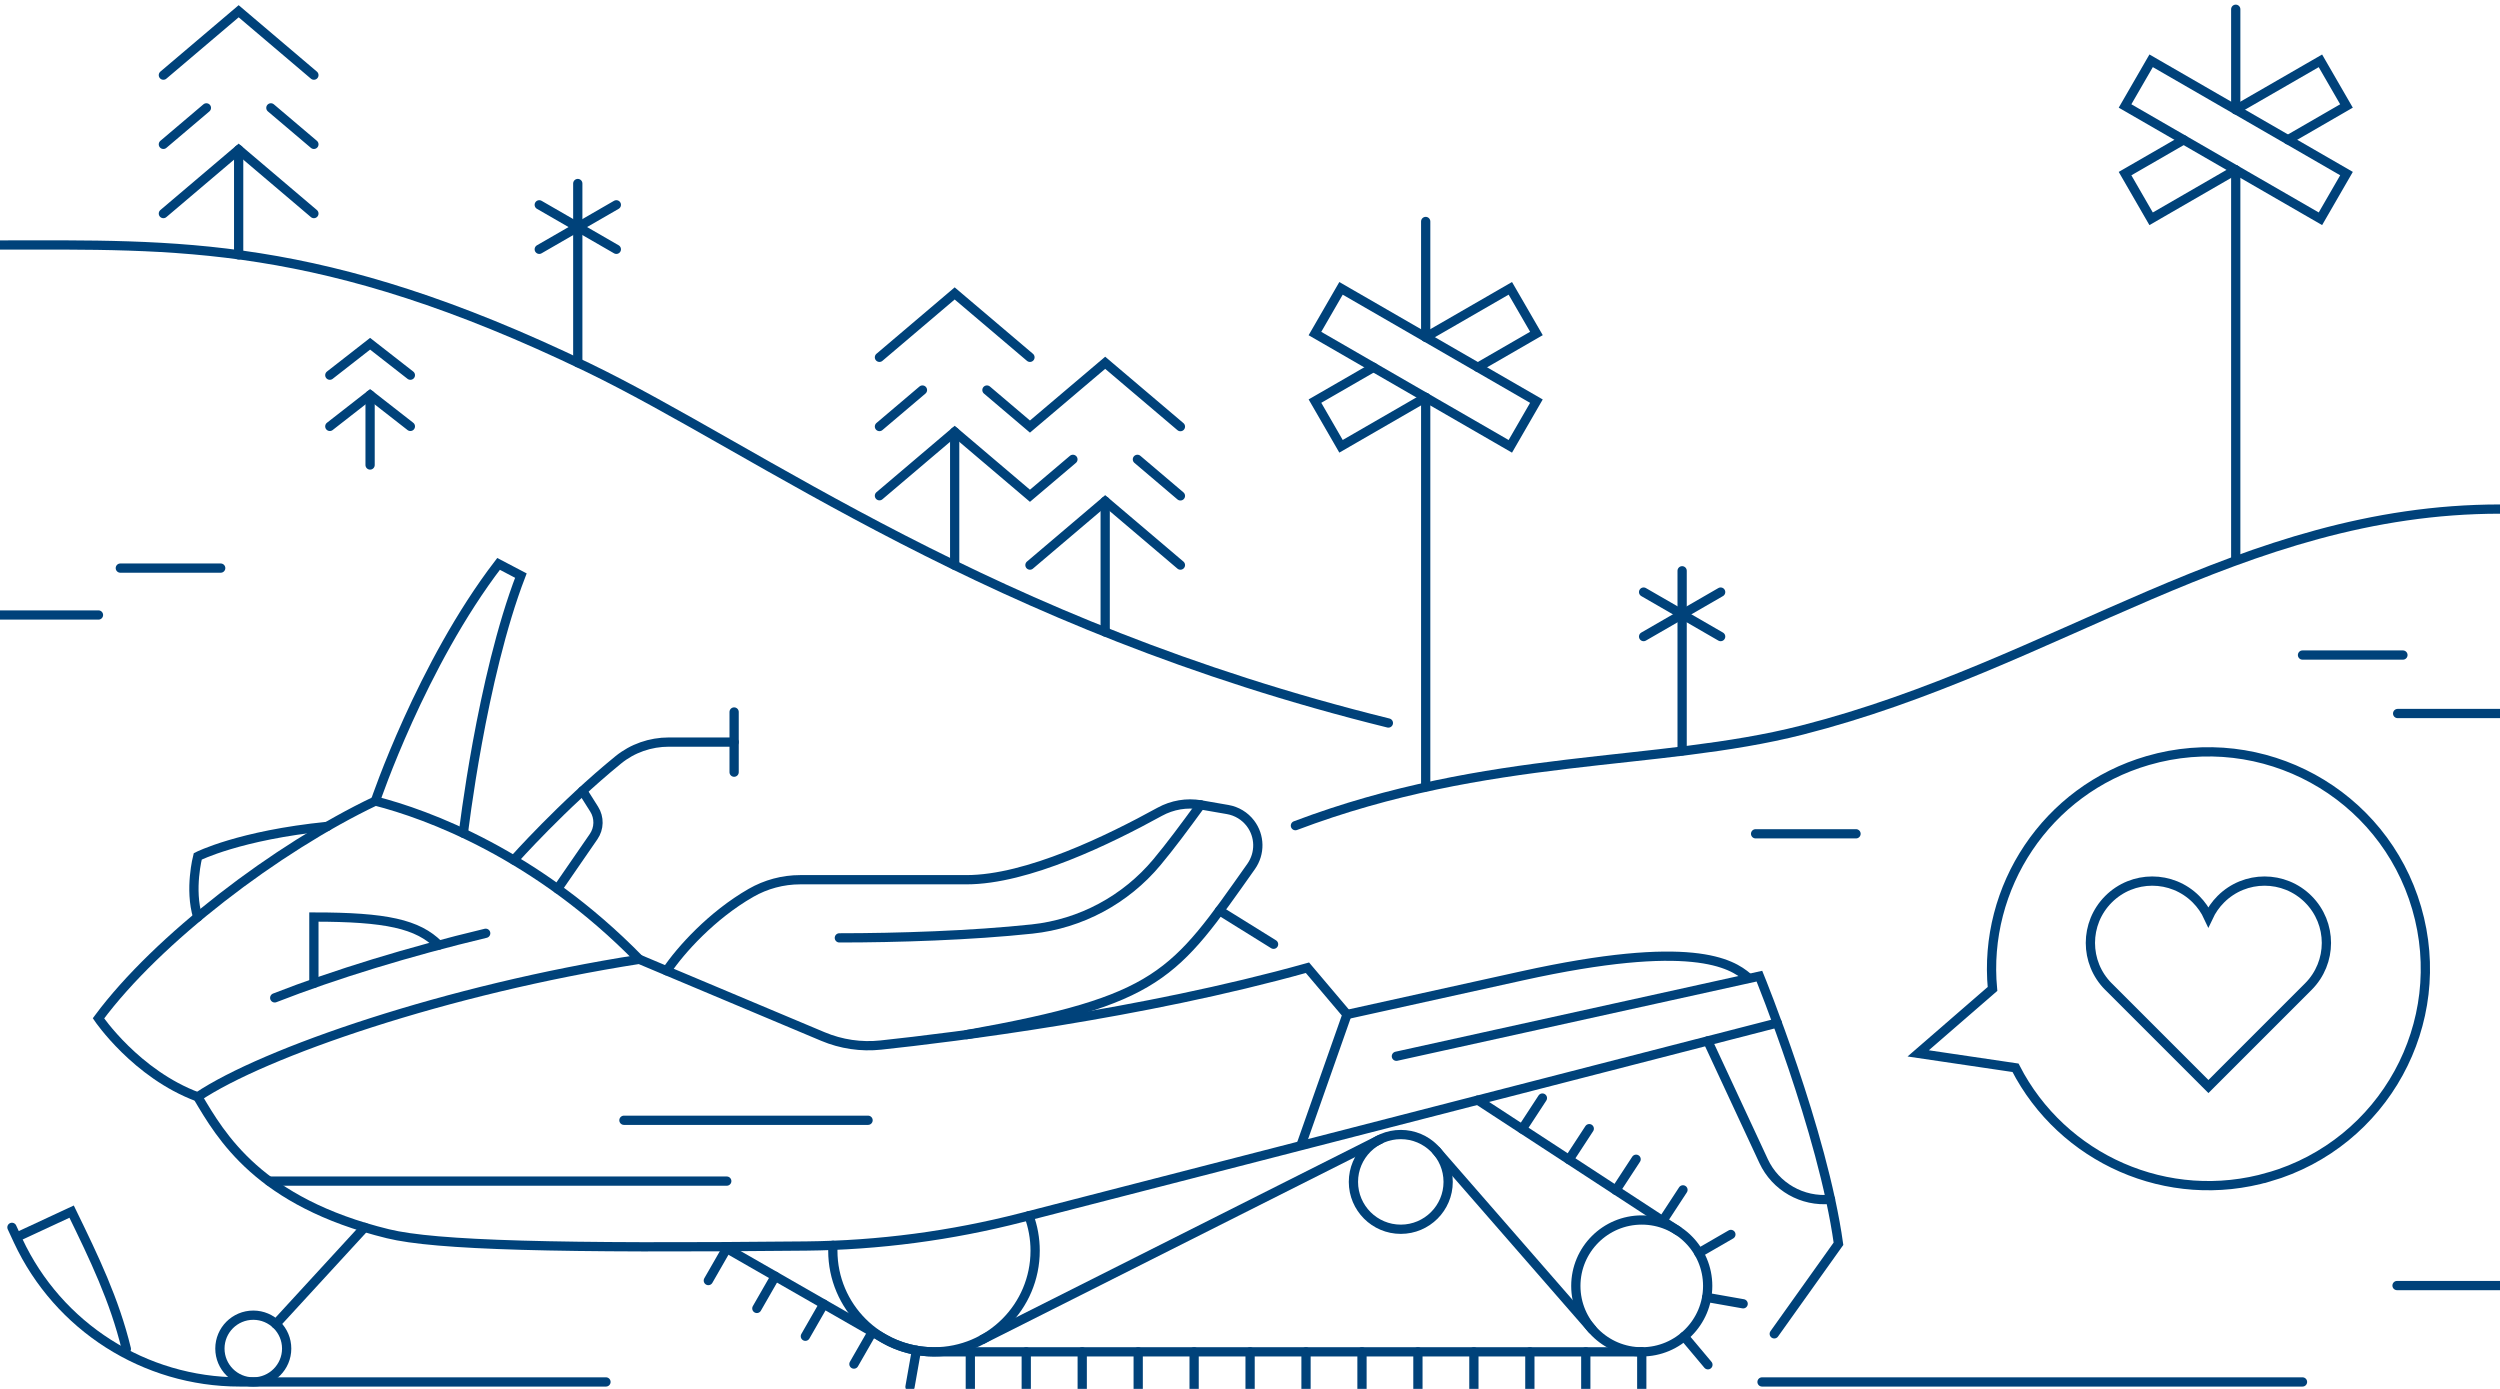 <svg width="540" height="300" viewBox="0 0 540 300" fill="none" xmlns="http://www.w3.org/2000/svg">
<g clip-path="url(#clip0_3979_53682)">
<path d="M363.34 123.29V162.19" stroke="#00427A" stroke-width="2" stroke-miterlimit="10" stroke-linecap="round"/>
<path d="M263.41 196.7L275.09 203.96" stroke="#00427A" stroke-width="2" stroke-miterlimit="10" stroke-linecap="round"/>
<path d="M181.3 202.58C193.82 202.58 209.77 202.07 222.92 200.67C233.45 199.55 243.13 194.35 249.91 186.22C252.83 182.72 255.81 178.7 259.35 173.84" stroke="#00427A" stroke-width="2" stroke-miterlimit="10" stroke-linecap="round"/>
<path d="M144 209.7C147.02 205.2 153.75 197.72 162.19 192.87C165.43 191.01 169.1 190.02 172.84 190.02H208.75C221.94 190.02 239.67 181.3 250.51 175.34C253.21 173.86 256.32 173.33 259.36 173.85L265.18 174.86C267.13 175.2 268.89 176.26 270.09 177.84C272.17 180.57 272.23 184.34 270.25 187.15C253.56 210.76 250.62 216.01 208.8 223.48" stroke="#00427A" stroke-width="2" stroke-miterlimit="10" stroke-linecap="round"/>
<path d="M58.12 255.12H156.98" stroke="#00427A" stroke-width="2" stroke-miterlimit="10" stroke-linecap="round"/>
<path d="M134.77 241.979H187.5" stroke="#00427A" stroke-width="2" stroke-miterlimit="10" stroke-linecap="round"/>
<path d="M368.86 224.83L380.94 250.8C383.52 256.34 389.31 259.64 395.39 259.05" stroke="#00427A" stroke-width="2" stroke-miterlimit="10" stroke-linecap="round"/>
<path d="M455.45 213.119L477.02 234.689L498.59 213.119C503.81 207.899 503.81 199.449 498.59 194.229C493.37 189.009 484.92 189.009 479.7 194.229C478.55 195.379 477.66 196.679 477.01 198.069C476.37 196.679 475.47 195.369 474.33 194.229C469.11 189.009 460.66 189.009 455.44 194.229C450.22 199.449 450.22 207.899 455.44 213.119" stroke="#00427A" stroke-width="2" stroke-miterlimit="10" stroke-linecap="round"/>
<path d="M490.14 254.23C514.98 246.99 529.24 220.98 522 196.14C514.76 171.3 488.75 157.04 463.91 164.28C441.99 170.67 428.31 191.69 430.38 213.61C425.07 218.21 414.33 227.53 414.33 227.53L435.35 230.64C445.39 250.24 468.21 260.61 490.14 254.22V254.23Z" stroke="#00427A" stroke-width="2" stroke-miterlimit="10" stroke-linecap="round"/>
<path d="M290.96 219.13L328.78 210.78C365.37 202.71 373.97 208.09 377.5 211.09" stroke="#00427A" stroke-width="2" stroke-miterlimit="10" stroke-linecap="round"/>
<path d="M301.62 228.15L380.03 210.85C380.03 210.85 393.74 244.39 397.11 268.65L383.24 288.11" stroke="#00427A" stroke-width="2" stroke-miterlimit="10" stroke-linecap="round"/>
<path d="M42.71 236.92C56.96 227.33 96.63 213.68 138.09 207.21L177.75 223.89C181.7 225.55 186 226.19 190.27 225.73C205.9 224.06 246.65 219.04 282.41 209.03L290.96 219.13L281.11 247.11" stroke="#00427A" stroke-width="2" stroke-miterlimit="10" stroke-linecap="round"/>
<path d="M383.9 220.96L220.66 263C205.46 266.91 189.83 268.98 174.14 269.14C120.49 269.69 94.07 269.01 83.79 266.49C55.88 259.66 47.74 245.42 42.71 236.93C29.4 231.98 21.27 219.96 21.27 219.96C34.02 202.77 59.8 183.16 81.08 173.02C92.22 175.87 115.8 184.42 138.08 207.22" stroke="#00427A" stroke-width="2" stroke-miterlimit="10" stroke-linecap="round"/>
<path d="M70.7 178.5C51.66 180.42 42.71 184.98 42.71 184.98C42.71 184.98 40.86 192.07 42.71 198.09" stroke="#00427A" stroke-width="2" stroke-miterlimit="10" stroke-linecap="round"/>
<path d="M81.09 173.01C81.09 173.01 91.01 143.56 107.69 121.8L112.51 124.33C103.99 146.45 100.09 179.97 100.09 179.97" stroke="#00427A" stroke-width="2" stroke-miterlimit="10" stroke-linecap="round"/>
<path d="M110.98 185.77C110.98 185.77 121.49 173.95 133.54 164.14C136.62 161.63 140.49 160.29 144.46 160.29H158.57" stroke="#00427A" stroke-width="2" stroke-miterlimit="10" stroke-linecap="round"/>
<path d="M158.57 153.79V166.79" stroke="#00427A" stroke-width="2" stroke-miterlimit="10" stroke-linecap="round"/>
<path d="M125.84 170.819L128.34 174.779C129.49 176.599 129.44 178.939 128.22 180.709L120.44 191.989" stroke="#00427A" stroke-width="2" stroke-miterlimit="10" stroke-linecap="round"/>
<path d="M59.34 215.54C72.34 210.46 88.26 205.57 104.91 201.59" stroke="#00427A" stroke-width="2" stroke-miterlimit="10" stroke-linecap="round"/>
<path d="M67.8 212.4V198.08C83.41 198.08 90.23 199.57 94.79 204.14" stroke="#00427A" stroke-width="2" stroke-miterlimit="10" stroke-linecap="round"/>
<path d="M302.57 265.52C308.22 265.52 312.8 260.939 312.8 255.29C312.8 249.64 308.22 245.06 302.57 245.06C296.92 245.06 292.34 249.64 292.34 255.29C292.34 260.939 296.92 265.52 302.57 265.52Z" stroke="#00427A" stroke-width="2" stroke-miterlimit="10" stroke-linecap="round"/>
<path d="M354.62 292C362.485 292 368.86 285.624 368.86 277.76C368.86 269.895 362.485 263.52 354.62 263.52C346.756 263.52 340.38 269.895 340.38 277.76C340.38 285.624 346.756 292 354.62 292Z" stroke="#00427A" stroke-width="2" stroke-miterlimit="10" stroke-linecap="round"/>
<path d="M222.24 262.58C223.11 264.94 223.59 267.49 223.59 270.15C223.59 282.22 213.81 292 201.74 292C189.67 292 179.89 282.22 179.89 270.15C179.89 269.76 179.9 269.37 179.92 268.99" stroke="#00427A" stroke-width="2" stroke-miterlimit="10" stroke-linecap="round"/>
<path d="M156.29 269.27L190.93 289.14C194.2 291.01 197.9 292 201.66 292H354.61" stroke="#00427A" stroke-width="2" stroke-miterlimit="10" stroke-linecap="round"/>
<path d="M319.21 237.62L362.41 265.84" stroke="#00427A" stroke-width="2" stroke-miterlimit="10" stroke-linecap="round"/>
<path d="M343.88 287.119L310.28 248.569" stroke="#00427A" stroke-width="2" stroke-miterlimit="10" stroke-linecap="round"/>
<path d="M298.07 246.109L212.23 289.319" stroke="#00427A" stroke-width="2" stroke-miterlimit="10" stroke-linecap="round"/>
<path d="M354.62 292V300" stroke="#00427A" stroke-width="2" stroke-miterlimit="10" stroke-linecap="round"/>
<path d="M363.77 288.67L368.91 294.79" stroke="#00427A" stroke-width="2" stroke-miterlimit="10" stroke-linecap="round"/>
<path d="M368.64 280.229L376.52 281.619" stroke="#00427A" stroke-width="2" stroke-miterlimit="10" stroke-linecap="round"/>
<path d="M366.95 270.64L373.87 266.64" stroke="#00427A" stroke-width="2" stroke-miterlimit="10" stroke-linecap="round"/>
<path d="M359.14 263.71L363.52 257.01" stroke="#00427A" stroke-width="2" stroke-miterlimit="10" stroke-linecap="round"/>
<path d="M349.02 257.099L353.4 250.399" stroke="#00427A" stroke-width="2" stroke-miterlimit="10" stroke-linecap="round"/>
<path d="M338.91 250.48L343.28 243.79" stroke="#00427A" stroke-width="2" stroke-miterlimit="10" stroke-linecap="round"/>
<path d="M328.79 243.87L333.16 237.18" stroke="#00427A" stroke-width="2" stroke-miterlimit="10" stroke-linecap="round"/>
<path d="M342.53 300V292" stroke="#00427A" stroke-width="2" stroke-miterlimit="10" stroke-linecap="round"/>
<path d="M330.45 300V292" stroke="#00427A" stroke-width="2" stroke-miterlimit="10" stroke-linecap="round"/>
<path d="M318.36 300V292" stroke="#00427A" stroke-width="2" stroke-miterlimit="10" stroke-linecap="round"/>
<path d="M306.27 300V292" stroke="#00427A" stroke-width="2" stroke-miterlimit="10" stroke-linecap="round"/>
<path d="M294.19 300V292" stroke="#00427A" stroke-width="2" stroke-miterlimit="10" stroke-linecap="round"/>
<path d="M282.1 300V292" stroke="#00427A" stroke-width="2" stroke-miterlimit="10" stroke-linecap="round"/>
<path d="M270.02 300V292" stroke="#00427A" stroke-width="2" stroke-miterlimit="10" stroke-linecap="round"/>
<path d="M257.93 300V292" stroke="#00427A" stroke-width="2" stroke-miterlimit="10" stroke-linecap="round"/>
<path d="M245.85 300V292" stroke="#00427A" stroke-width="2" stroke-miterlimit="10" stroke-linecap="round"/>
<path d="M233.76 300V292" stroke="#00427A" stroke-width="2" stroke-miterlimit="10" stroke-linecap="round"/>
<path d="M221.67 300V292" stroke="#00427A" stroke-width="2" stroke-miterlimit="10" stroke-linecap="round"/>
<path d="M209.59 300V292" stroke="#00427A" stroke-width="2" stroke-miterlimit="10" stroke-linecap="round"/>
<path d="M196.56 299.55L197.95 291.67" stroke="#00427A" stroke-width="2" stroke-miterlimit="10" stroke-linecap="round"/>
<path d="M184.45 294.64L188.43 287.7" stroke="#00427A" stroke-width="2" stroke-miterlimit="10" stroke-linecap="round"/>
<path d="M173.96 288.629L177.94 281.689" stroke="#00427A" stroke-width="2" stroke-miterlimit="10" stroke-linecap="round"/>
<path d="M163.48 282.62L167.46 275.68" stroke="#00427A" stroke-width="2" stroke-miterlimit="10" stroke-linecap="round"/>
<path d="M153 276.6L156.98 269.66" stroke="#00427A" stroke-width="2" stroke-miterlimit="10" stroke-linecap="round"/>
<path d="M3.86 267.11L15.47 261.71C20.35 271.73 24.72 280.78 27.29 291.37" stroke="#00427A" stroke-width="2" stroke-miterlimit="10" stroke-linecap="round"/>
<path d="M130.89 298.499H51.78C31.25 298.499 12.58 286.589 3.91 267.979L2.58 265.109" stroke="#00427A" stroke-width="2" stroke-miterlimit="10" stroke-linecap="round"/>
<path d="M54.71 298.5C58.692 298.5 61.92 295.272 61.92 291.29C61.92 287.308 58.692 284.08 54.71 284.08C50.728 284.08 47.5 287.308 47.5 291.29C47.5 295.272 50.728 298.5 54.71 298.5Z" stroke="#00427A" stroke-width="2" stroke-miterlimit="10" stroke-linecap="round"/>
<path d="M59.59 285.989L78.77 265.109" stroke="#00427A" stroke-width="2" stroke-miterlimit="10" stroke-linecap="round"/>
<path d="M497.34 298.5H380.6" stroke="#00427A" stroke-width="2" stroke-miterlimit="10" stroke-linecap="round"/>
<path d="M254.97 122.06L238.72 108.26L222.47 122.06" stroke="#00427A" stroke-width="2" stroke-miterlimit="10" stroke-linecap="round"/>
<path d="M238.72 108.26V136.51" stroke="#00427A" stroke-width="2" stroke-miterlimit="10" stroke-linecap="round"/>
<path d="M231.75 99.22L222.47 107.09L206.21 93.28L189.96 107.08" stroke="#00427A" stroke-width="2" stroke-miterlimit="10" stroke-linecap="round"/>
<path d="M254.97 107.11L245.68 99.22" stroke="#00427A" stroke-width="2" stroke-miterlimit="10" stroke-linecap="round"/>
<path d="M206.21 93.28V122.1" stroke="#00427A" stroke-width="2" stroke-miterlimit="10" stroke-linecap="round"/>
<path d="M199.25 84.25L189.96 92.13" stroke="#00427A" stroke-width="2" stroke-miterlimit="10" stroke-linecap="round"/>
<path d="M254.97 92.15L238.72 78.36L222.47 92.14L213.18 84.25" stroke="#00427A" stroke-width="2" stroke-miterlimit="10" stroke-linecap="round"/>
<path d="M222.47 77.18L206.21 63.38L189.96 77.18" stroke="#00427A" stroke-width="2" stroke-miterlimit="10" stroke-linecap="round"/>
<path d="M67.8 46.13L51.55 32.33L35.29 46.13" stroke="#00427A" stroke-width="2" stroke-miterlimit="10" stroke-linecap="round"/>
<path d="M67.8 16.23L51.55 2.43L35.29 16.23" stroke="#00427A" stroke-width="2" stroke-miterlimit="10" stroke-linecap="round"/>
<path d="M51.55 32.33V55.05" stroke="#00427A" stroke-width="2" stroke-miterlimit="10" stroke-linecap="round"/>
<path d="M67.8 31.18L58.51 23.3" stroke="#00427A" stroke-width="2" stroke-miterlimit="10" stroke-linecap="round"/>
<path d="M35.29 31.18L44.58 23.3" stroke="#00427A" stroke-width="2" stroke-miterlimit="10" stroke-linecap="round"/>
<path d="M0 52.92C38.14 52.92 69.18 51.51 126.85 79.32C164.07 97.27 213.52 134.83 299.89 156.17" stroke="#00427A" stroke-width="2" stroke-miterlimit="10" stroke-linecap="round"/>
<path d="M279.81 178.34C321.67 162.5 357.87 165.68 389.22 157.7C444.28 143.68 484.07 109.96 540.01 109.96" stroke="#00427A" stroke-width="2" stroke-miterlimit="10" stroke-linecap="round"/>
<path d="M307.95 85.84V169.95" stroke="#00427A" stroke-width="2" stroke-miterlimit="10" stroke-linecap="round"/>
<path d="M307.95 47.84V72.83" stroke="#00427A" stroke-width="2" stroke-miterlimit="10" stroke-linecap="round"/>
<path d="M331.864 86.649L289.662 62.284L284.027 72.044L326.229 96.409L331.864 86.649Z" stroke="#00427A" stroke-width="2" stroke-miterlimit="10" stroke-linecap="round"/>
<path d="M296.68 79.34L284.03 86.64L289.66 96.4L307.95 85.84" stroke="#00427A" stroke-width="2" stroke-miterlimit="10" stroke-linecap="round"/>
<path d="M319.21 79.34L331.87 72.03L326.23 62.28L307.95 72.83" stroke="#00427A" stroke-width="2" stroke-miterlimit="10" stroke-linecap="round"/>
<path d="M482.92 36.7V120.8" stroke="#00427A" stroke-width="2" stroke-miterlimit="10" stroke-linecap="round"/>
<path d="M482.92 2V23.69" stroke="#00427A" stroke-width="2" stroke-miterlimit="10" stroke-linecap="round"/>
<path d="M506.846 37.495L464.645 13.13L459.01 22.89L501.211 47.255L506.846 37.495Z" stroke="#00427A" stroke-width="2" stroke-miterlimit="10" stroke-linecap="round"/>
<path d="M471.66 30.2L459.01 37.5L464.64 47.26L482.92 36.7" stroke="#00427A" stroke-width="2" stroke-miterlimit="10" stroke-linecap="round"/>
<path d="M494.19 30.2L506.84 22.89L501.21 13.14L482.92 23.69" stroke="#00427A" stroke-width="2" stroke-miterlimit="10" stroke-linecap="round"/>
<path d="M371.66 137.5L355.02 127.89" stroke="#00427A" stroke-width="2" stroke-miterlimit="10" stroke-linecap="round"/>
<path d="M355.02 137.5L371.66 127.89" stroke="#00427A" stroke-width="2" stroke-miterlimit="10" stroke-linecap="round"/>
<path d="M124.8 39.64V78.33" stroke="#00427A" stroke-width="2" stroke-miterlimit="10" stroke-linecap="round"/>
<path d="M133.13 53.85L116.48 44.24" stroke="#00427A" stroke-width="2" stroke-miterlimit="10" stroke-linecap="round"/>
<path d="M116.48 53.85L133.13 44.24" stroke="#00427A" stroke-width="2" stroke-miterlimit="10" stroke-linecap="round"/>
<path d="M88.64 81.04L79.94 74.25L71.24 81.04" stroke="#00427A" stroke-width="2" stroke-miterlimit="10" stroke-linecap="round"/>
<path d="M88.64 92.1L79.94 85.31L71.24 92.1" stroke="#00427A" stroke-width="2" stroke-miterlimit="10" stroke-linecap="round"/>
<path d="M79.94 85.31V100.44" stroke="#00427A" stroke-width="2" stroke-miterlimit="10" stroke-linecap="round"/>
<path d="M0 132.84H21.27" stroke="#00427A" stroke-width="2" stroke-miterlimit="10" stroke-linecap="round"/>
<path d="M25.99 122.71H47.67" stroke="#00427A" stroke-width="2" stroke-miterlimit="10" stroke-linecap="round"/>
<path d="M379.21 180.1H400.9" stroke="#00427A" stroke-width="2" stroke-miterlimit="10" stroke-linecap="round"/>
<path d="M517.89 154.12H540" stroke="#00427A" stroke-width="2" stroke-miterlimit="10" stroke-linecap="round"/>
<path d="M497.34 141.49H519.03" stroke="#00427A" stroke-width="2" stroke-miterlimit="10" stroke-linecap="round"/>
<path d="M517.76 277.68H540" stroke="#00427A" stroke-width="2" stroke-miterlimit="10" stroke-linecap="round"/>
</g>
<defs>
<clipPath id="clip0_3979_53682">
<rect width="540" height="300" fill="white"/>
</clipPath>
</defs>
</svg>
